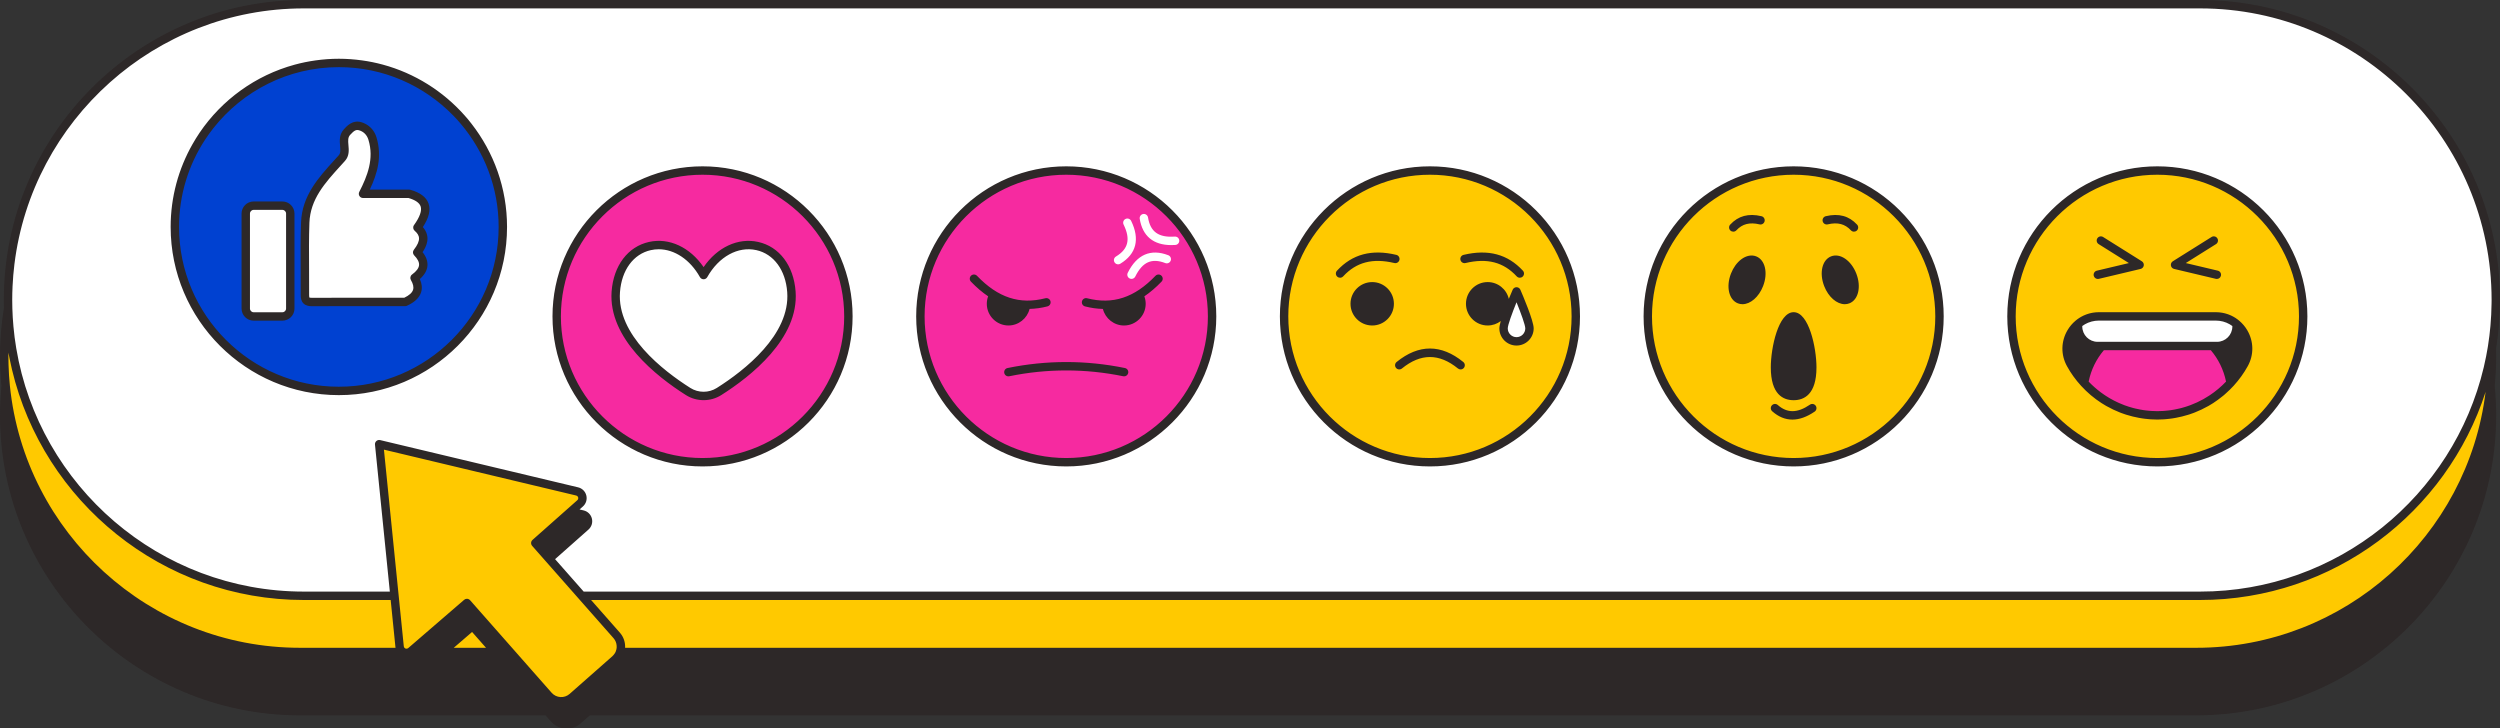 <?xml version="1.0" encoding="UTF-8" standalone="no"?><svg xmlns="http://www.w3.org/2000/svg" xmlns:xlink="http://www.w3.org/1999/xlink" fill="#000000" height="145.7" preserveAspectRatio="xMidYMid meet" version="1" viewBox="0.0 0.0 500.0 145.7" width="500" zoomAndPan="magnify"><rect x="0.0" y="0.0" width="500.0" height="145.7" fill="#333333" stroke="none"/><g><g><g id="change1_1"><path d="M113.361,145.599c-0.088,0-0.176-0.003-0.264-0.008 c-1.095-0.069-2.096-0.56-2.821-1.382l-1.108-1.258H60 c-33.018,0-59.88-26.862-59.88-59.88c0-1.952,0.098-3.939,0.291-5.905 c-0.193-1.99-0.291-3.977-0.291-5.929c0-3.22,0.263-6.469,0.783-9.658 c-0.012-0.54-0.019-1.059-0.019-1.58c0-33.018,26.862-59.88,59.88-59.88 h379.236c33.018,0,59.88,26.862,59.88,59.88c0,3.22-0.263,6.469-0.783,9.658 c0.012,0.54,0.019,1.059,0.019,1.58c0,1.952-0.098,3.939-0.291,5.905 c0.193,1.99,0.291,3.976,0.291,5.928c0,33.018-26.862,59.88-59.88,59.88 H117.91l-1.84,1.622C115.319,145.235,114.358,145.599,113.361,145.599z" fill="#2d2828"/></g><g id="change2_1"><path d="M140.508,34.106c-16.11,0-29.17,13.06-29.17,29.17 c0,16.11,13.06,29.17,29.17,29.17c16.11,0,29.17-13.06,29.17-29.17 C169.679,47.166,156.619,34.106,140.508,34.106z M143.813,78.302 c-1.891,1.197-4.296,1.197-6.187,0c-5.22-3.304-15.148-10.725-14.468-19.941 c0.788-10.695,12.291-12.751,17.562-3.346c5.27-9.405,16.773-7.349,17.562,3.346 C158.961,67.577,149.034,74.998,143.813,78.302z M242.418,63.276 c0,16.11-13.06,29.17-29.17,29.17s-29.17-13.06-29.17-29.17 c0-16.11,13.06-29.17,29.17-29.17S242.418,47.166,242.418,63.276z M446.111,76.58c-3.621,3.983-8.836,6.491-14.643,6.491 s-11.022-2.508-14.643-6.491c0.485-2.807,1.759-5.344,3.582-7.376h22.122 C444.352,71.236,445.625,73.773,446.111,76.58z" fill="#f62aa0"/></g><g id="change3_1"><path d="M67.769,12.589c-18.114,0-32.798,14.684-32.798,32.798 c0,18.114,14.684,32.798,32.798,32.798s32.798-14.684,32.798-32.798 C100.567,27.273,85.883,12.589,67.769,12.589z M58.054,61.711 c0,0.873-0.707,1.58-1.58,1.58h-5.742c-0.873,0-1.58-0.707-1.58-1.58V42.714 c0-0.873,0.707-1.58,1.58-1.58h5.742c0.873,0,1.58,0.707,1.58,1.58V61.711z M83.434,50.477c1.723,1.765,1.704,3.471-0.526,5.102 c1.3,2.21,0.476,3.749-1.866,4.808c0,0-12.44-0.019-18.66,0.011 c-1.011,0.005-1.4-0.328-1.391-1.365c0.038-4.841-0.119-9.687,0.058-14.522 c0.202-5.501,3.937-9.115,7.325-12.893c1.312-1.463-0.394-3.635,1.037-5.212 c0.751-0.827,1.491-1.484,2.626-1.16c1.231,0.351,2.088,1.27,2.451,2.452 c1.17,3.807,0.055,7.294-1.884,11.062c3.215,0,9.234,0.005,9.234,0.005 c3.942,1.104,3.972,3.528,1.643,6.749C85.33,47.122,84.741,48.791,83.434,50.477z" fill="#0041d1"/></g><g id="change4_1"><path d="M440,0.84H60.764c-32.673,0-59.16,26.487-59.16,59.16v0 c0,0.535,0.008,1.067,0.022,1.599c0.847,31.934,26.999,57.561,59.138,57.561 h18.129l-3.063-30.325l39.596,9.45c1.089,0.26,1.434,1.638,0.597,2.381 l-8.964,7.946l9.296,10.548H440c29.39,0,53.77-21.433,58.374-49.521 c0.514-3.137,0.786-6.356,0.786-9.639v-0 C499.16,27.327,472.673,0.84,440,0.84z M67.769,78.186 c-18.114,0-32.798-14.684-32.798-32.798c0-18.114,14.684-32.798,32.798-32.798 s32.798,14.684,32.798,32.798C100.567,63.501,85.883,78.186,67.769,78.186z M140.508,92.446c-16.11,0-29.17-13.06-29.17-29.17 c0-16.11,13.06-29.17,29.17-29.17c16.11,0,29.17,13.06,29.17,29.17 C169.679,79.386,156.619,92.446,140.508,92.446z M213.248,92.446 c-16.11,0-29.17-13.06-29.17-29.17c0-16.11,13.06-29.17,29.17-29.17 s29.17,13.06,29.17,29.17C242.418,79.386,229.358,92.446,213.248,92.446z M285.988,92.446c-16.11,0-29.17-13.06-29.17-29.17 c0-16.11,13.06-29.17,29.17-29.17c16.11,0,29.17,13.06,29.17,29.17 C315.158,79.386,302.098,92.446,285.988,92.446z M358.728,92.446 c-16.11,0-29.17-13.06-29.17-29.17c0-16.11,13.06-29.17,29.17-29.17 c16.11,0,29.17,13.06,29.17,29.17C387.898,79.386,374.838,92.446,358.728,92.446z M431.467,92.446c-16.11,0-29.17-13.06-29.17-29.17 c0-16.11,13.06-29.17,29.17-29.17s29.17,13.06,29.17,29.17 C460.637,79.386,447.577,92.446,431.467,92.446z M158.282,58.361 c0.679,9.216-9.248,16.637-14.468,19.941c-1.891,1.197-4.296,1.197-6.187,0 c-5.22-3.304-15.148-10.725-14.468-19.941 c0.788-10.695,12.291-12.751,17.562-3.346 C145.99,45.61,157.493,47.666,158.282,58.361z M303.305,58.281 c0,0,2.592,5.966,2.592,7.398c0,1.432-1.161,2.593-2.592,2.593 c-1.432,0-2.592-1.161-2.592-2.593C300.712,64.247,303.305,58.281,303.305,58.281z M58.054,42.714v18.997c0,0.873-0.707,1.58-1.58,1.58h-5.742 c-0.873,0-1.58-0.707-1.58-1.58V42.714c0-0.873,0.707-1.58,1.58-1.58h5.742 C57.347,41.134,58.054,41.841,58.054,42.714z M83.48,45.513 c1.849,1.609,1.26,3.278-0.046,4.964c1.723,1.765,1.704,3.471-0.526,5.102 c1.3,2.21,0.476,3.749-1.866,4.808c0,0-12.44-0.019-18.66,0.011 c-1.011,0.005-1.4-0.328-1.391-1.365c0.038-4.841-0.119-9.687,0.058-14.522 c0.202-5.501,3.937-9.115,7.325-12.893c1.312-1.463-0.394-3.635,1.037-5.212 c0.751-0.827,1.491-1.484,2.626-1.16c1.231,0.351,2.088,1.27,2.451,2.452 c1.17,3.807,0.055,7.294-1.884,11.062c3.215,0,9.234,0.005,9.234,0.005 C85.779,39.868,85.809,42.292,83.48,45.513z M443.144,63.276 c1.633,0,3.069,0.586,4.172,1.525v0.493c0,2.16-1.751,3.911-3.911,3.911h-0.877 H420.406h-0.877c-2.16,0-3.911-1.751-3.911-3.911v-0.493 c1.103-0.938,2.539-1.525,4.172-1.525H443.144z" fill="#ffffff"/></g><g id="change5_1"><path d="M358.728,92.446c16.11,0,29.17-13.06,29.17-29.17 c0-16.11-13.06-29.17-29.17-29.17c-16.11,0-29.17,13.06-29.17,29.17 C329.558,79.386,342.617,92.446,358.728,92.446z M256.818,63.276 c0-16.11,13.06-29.17,29.17-29.17c16.11,0,29.17,13.06,29.17,29.17 c0,16.11-13.06,29.17-29.17,29.17C269.878,92.446,256.818,79.386,256.818,63.276 z M300.712,65.679c0,1.432,1.161,2.593,2.592,2.593 c1.432,0,2.592-1.161,2.592-2.593c0-1.432-2.592-7.398-2.592-7.398 S300.712,64.247,300.712,65.679z M402.297,63.276 c0-16.11,13.06-29.17,29.17-29.17s29.17,13.06,29.17,29.17 c0,16.11-13.06,29.17-29.17,29.17S402.297,79.386,402.297,63.276z M415.619,65.293c0,2.16,1.751,3.911,3.911,3.911h0.877 c-1.824,2.032-3.097,4.569-3.582,7.376c3.621,3.983,8.836,6.491,14.643,6.491 s11.022-2.508,14.643-6.491c-0.485-2.807-1.759-5.344-3.582-7.376h0.877 c2.16,0,3.911-1.751,3.911-3.911v-0.493c-1.104-0.938-2.539-1.525-4.172-1.525 h-23.353c-1.633,0-3.069,0.586-4.172,1.525V65.293z M498.374,69.639 c-4.603,28.088-28.984,49.521-58.374,49.521H116.355l-9.296-10.548l8.964-7.946 c0.838-0.743,0.492-2.121-0.597-2.381l-39.596-9.45l3.063,30.325H60.764 c-32.139,0-58.291-25.627-59.138-57.561c-0.514,3.137-0.786,6.356-0.786,9.639 v0c0,32.673,26.487,59.16,59.16,59.16h20.61 c0.409,0.233,0.93,0.257,1.373,0h20.038l7.682,8.716 c1.236,1.402,3.374,1.537,4.776,0.301l8.564-7.548 c0.465-0.41,0.788-0.92,0.97-1.469h315.222 c32.673,0,59.16-26.487,59.16-59.16v-0 C498.396,70.703,498.388,70.17,498.374,69.639z" fill="#ffc900"/></g><g id="change4_2"><path d="M226.301,55.778c-0.125,0-0.252-0.028-0.371-0.087 c-0.416-0.205-0.587-0.709-0.382-1.125c1.803-3.656,4.607-4.871,8.11-3.52 c0.433,0.167,0.648,0.653,0.481,1.087c-0.167,0.433-0.653,0.648-1.087,0.481 c-2.711-1.049-4.562-0.216-5.998,2.696 C226.908,55.606,226.61,55.778,226.301,55.778z M223.624,52.868 c-0.284,0-0.561-0.144-0.72-0.405c-0.24-0.397-0.113-0.914,0.283-1.154 c2.486-1.507,2.959-3.479,1.532-6.395c-0.204-0.417-0.031-0.92,0.385-1.124 c0.417-0.203,0.92-0.031,1.124,0.385c1.791,3.661,1.041,6.624-2.17,8.571 C223.923,52.828,223.773,52.868,223.624,52.868z M234.26,49.019 c-3.582,0-5.758-1.805-6.315-5.257c-0.074-0.458,0.237-0.889,0.695-0.963 c0.46-0.073,0.889,0.238,0.963,0.695c0.464,2.871,2.118,4.055,5.353,3.82 c0.468-0.028,0.865,0.317,0.897,0.779c0.032,0.463-0.316,0.864-0.779,0.897 C234.795,49.009,234.523,49.019,234.26,49.019z" fill="#ffffff"/></g><g id="change1_2"><path d="M499.216,69.677C499.729,66.526,500,63.294,500,60 C500,26.916,473.084,0,440,0H60.764C27.68,0,0.764,26.916,0.764,60 c0,0.522,0.007,1.042,0.02,1.561C0.271,64.712,0,67.943,0,71.238 c0,1.997,0.1,3.97,0.292,5.917C0.1,79.102,0,81.075,0,83.071 c0,33.084,26.916,60,60,60h49.114l1.073,1.217 c0.746,0.847,1.777,1.352,2.903,1.423c0.09,0.006,0.181,0.008,0.271,0.008 c1.028,0,2.009-0.369,2.787-1.056l1.807-1.592h321.28 c33.084,0,60-26.916,60-60c0-1.996-0.1-3.97-0.292-5.917 c0.191-1.947,0.292-3.92,0.292-5.917 C499.236,70.716,499.229,70.196,499.216,69.677z M2.881,52.864 C6.411,24.06,31.022,1.68,60.764,1.68h379.236 c32.158,0,58.32,26.162,58.32,58.32c0,0.239-0.006,0.476-0.009,0.713 c-0.018,1.499-0.093,2.985-0.223,4.455c-0.118,1.339-0.28,2.665-0.487,3.976 c-0.022,0.142-0.047,0.283-0.07,0.424c-0.095,0.575-0.198,1.146-0.31,1.715 c-0.142,0.722-0.296,1.439-0.465,2.151 c-6.084,25.702-29.22,44.884-56.755,44.884H116.735l-5.718-6.487l6.677-5.919 c0.623-0.553,0.884-1.397,0.682-2.205c-0.203-0.807-0.831-1.429-1.641-1.622 l-0.826-0.197l0.671-0.595c0.623-0.553,0.884-1.397,0.682-2.205 c-0.203-0.808-0.831-1.429-1.641-1.622l-39.596-9.45 c-0.265-0.064-0.544,0.006-0.748,0.185c-0.204,0.179-0.31,0.446-0.283,0.717 l2.97,29.4H60.764c-28.876,0-52.913-21.096-57.519-48.684 c-0.12-0.716-0.23-1.435-0.323-2.16c-0.093-0.722-0.169-1.449-0.235-2.178 c-0.109-1.2-0.183-2.41-0.218-3.63c-0.016-0.554-0.025-1.11-0.025-1.668 c0-0.926,0.024-1.847,0.067-2.763C2.58,55.764,2.705,54.306,2.881,52.864z M1.68,71.238c0-0.239,0.006-0.476,0.009-0.713 c0.074,0.414,0.153,0.826,0.235,1.237c0.145,0.726,0.304,1.448,0.475,2.164 c6.296,26.391,30.074,46.074,58.365,46.074h17.37l0.952,9.421 c0.005,0.046,0.016,0.091,0.023,0.136h-19.109 c-30.161,0-55.047-23.014-58.022-52.403c-0.141-1.389-0.231-2.794-0.271-4.21 C1.691,72.377,1.68,71.809,1.68,71.238z M113.146,102.093l-0.767,0.68 l-5.877,5.21c-0.346,0.307-0.379,0.837-0.073,1.184l2.22,2.519l0.555,0.63 l0.556,0.631l4.735,5.373l0.74,0.84l0.74,0.84l6.739,7.646 c0.386,0.438,0.584,0.974,0.618,1.516c0.008,0.132,0.011,0.264-0.001,0.396 c-0.021,0.235-0.08,0.464-0.166,0.686c-0.02,0.051-0.033,0.104-0.056,0.154 c-0.1,0.216-0.238,0.414-0.4,0.599c-0.072,0.082-0.139,0.166-0.223,0.24 l-0.001,0.001l-8.563,7.547c-1.052,0.927-2.663,0.825-3.591-0.227l-6.452-7.321 l-0.74-0.84l-0.74-0.84l-8.387-9.515c-0.014-0.016-0.031-0.027-0.046-0.042 c-0.162-0.158-0.371-0.242-0.584-0.242c-0.194,0-0.39,0.067-0.548,0.204 l-0.045,0.038l-11.077,9.558l-0.06,0.052c-0.068,0.059-0.135,0.089-0.201,0.109 c-0.153,0.045-0.29,0.011-0.355-0.015c-0.049-0.019-0.132-0.065-0.205-0.145 c-0.064-0.07-0.12-0.167-0.134-0.305l-0.935-9.252l-0.085-0.84l-0.085-0.84 l-2.507-24.818l-0.088-0.875l-0.273-2.701l38.447,9.176 c0.29,0.069,0.377,0.3,0.401,0.396c0.024,0.097,0.056,0.342-0.166,0.539 l-1.552,1.376L113.146,102.093z M94.417,126.395l2.787,3.162h-6.452L94.417,126.395z M439.236,129.557h-314.215c0.058-1.068-0.284-2.159-1.046-3.023l-5.76-6.535 h321.785c26.677,0,49.34-17.502,57.119-41.626 C493.589,107.178,468.978,129.557,439.236,129.557z M431.467,93.286 c16.548,0,30.01-13.462,30.01-30.01s-13.463-30.01-30.01-30.01 s-30.01,13.463-30.01,30.01S414.92,93.286,431.467,93.286z M431.467,34.946 c15.621,0,28.33,12.709,28.33,28.33c0,15.621-12.709,28.33-28.33,28.33 c-15.621,0-28.33-12.709-28.33-28.33C403.137,47.655,415.846,34.946,431.467,34.946z M140.509,93.286c16.548,0,30.01-13.462,30.01-30.01s-13.462-30.01-30.01-30.01 s-30.01,13.463-30.01,30.01S123.961,93.286,140.509,93.286z M168.838,63.276 c0,15.621-12.709,28.33-28.33,28.33c-15.621,0-28.33-12.709-28.33-28.33 c0-15.621,12.709-28.33,28.33-28.33C156.13,34.946,168.838,47.655,168.838,63.276 z M137.178,79.012c1.076,0.681,2.309,1.021,3.543,1.021 c1.233,0,2.467-0.34,3.543-1.021c5.846-3.7,15.55-11.31,14.857-20.712 c-0.382-5.174-3.249-8.973-7.485-9.913c-4.026-0.896-8.192,1.065-10.915,5.037 c-2.722-3.972-6.886-5.935-10.915-5.037c-4.235,0.94-7.103,4.739-7.485,9.913 C121.628,67.701,131.331,75.312,137.178,79.012z M123.996,58.423 c0.325-4.406,2.69-7.623,6.173-8.397c0.522-0.116,1.047-0.173,1.571-0.173 c3.162,0,6.278,2.059,8.247,5.572c0.149,0.265,0.429,0.429,0.733,0.429 s0.584-0.164,0.733-0.429c2.295-4.095,6.145-6.215,9.818-5.4 c3.483,0.774,5.849,3.991,6.173,8.397c0.629,8.528-8.552,15.67-14.08,19.169 c-1.607,1.016-3.683,1.017-5.289,0C132.548,74.093,123.368,66.951,123.996,58.423z M213.248,93.286c16.548,0,30.01-13.462,30.01-30.01s-13.462-30.01-30.01-30.01 s-30.01,13.463-30.01,30.01S196.701,93.286,213.248,93.286z M241.578,63.276 c0,15.621-12.709,28.33-28.33,28.33c-15.621,0-28.33-12.709-28.33-28.33 c0-15.621,12.709-28.33,28.33-28.33C228.869,34.946,241.578,47.655,241.578,63.276 z M194.185,56.323c-0.321-0.335-0.309-0.867,0.025-1.188 c0.334-0.321,0.867-0.309,1.188,0.025c4.198,4.38,8.546,5.806,13.678,4.491 c0.449-0.115,0.907,0.156,1.022,0.605c0.115,0.45-0.156,0.907-0.605,1.022 c-1.225,0.314-2.416,0.478-3.579,0.507c-0.471,1.91-2.225,3.313-4.215,3.313 c-2.394,0-4.341-1.948-4.341-4.342c0-0.509,0.094-1.015,0.268-1.492 C196.453,58.471,195.307,57.493,194.185,56.323z M216.397,60.256 c0.115-0.45,0.572-0.72,1.022-0.605c5.134,1.315,9.481-0.112,13.678-4.491 c0.321-0.335,0.854-0.346,1.188-0.025c0.335,0.321,0.346,0.853,0.025,1.188 c-1.121,1.17-2.267,2.148-3.441,2.942c0.174,0.477,0.268,0.984,0.268,1.492 c0,2.394-1.948,4.342-4.342,4.342c-1.99,0-3.745-1.403-4.215-3.313 c-1.164-0.029-2.354-0.193-3.579-0.507 C216.553,61.163,216.282,60.706,216.397,60.256z M201.508,73.606 c7.79-1.597,15.69-1.597,23.481,0c0.454,0.093,0.747,0.537,0.654,0.992 c-0.081,0.398-0.431,0.671-0.822,0.671c-0.056,0-0.113-0.006-0.17-0.017 c-7.566-1.552-15.239-1.552-22.805,0c-0.458,0.092-0.899-0.2-0.991-0.654 C200.761,74.143,201.054,73.699,201.508,73.606z M285.988,93.286 c16.548,0,30.01-13.462,30.01-30.01s-13.462-30.01-30.01-30.01 c-16.548,0-30.01,13.463-30.01,30.01S269.44,93.286,285.988,93.286z M314.318,63.276c0,15.621-12.709,28.33-28.33,28.33 c-15.621,0-28.33-12.709-28.33-28.33c0-15.621,12.709-28.33,28.33-28.33 C301.609,34.946,314.318,47.655,314.318,63.276z M292.09,51.984 c-0.107-0.451,0.171-0.904,0.623-1.012c4.927-1.173,8.809-0.138,11.865,3.162 c0.315,0.341,0.295,0.872-0.045,1.187c-0.162,0.15-0.367,0.224-0.571,0.224 c-0.225,0-0.451-0.09-0.616-0.269c-2.643-2.855-5.899-3.703-10.243-2.67 C292.651,52.716,292.198,52.435,292.09,51.984z M267.444,55.322 c-0.341-0.315-0.361-0.847-0.046-1.187c3.055-3.302,6.935-4.336,11.865-3.163 c0.451,0.107,0.73,0.56,0.623,1.012c-0.107,0.451-0.561,0.732-1.012,0.623 c-4.343-1.033-7.6-0.186-10.243,2.67c-0.165,0.179-0.391,0.27-0.616,0.27 C267.81,55.546,267.605,55.471,267.444,55.322z M278.781,60.757 c0,2.394-1.947,4.342-4.341,4.342c-2.394,0-4.341-1.948-4.341-4.342 s1.947-4.341,4.341-4.341C276.834,56.415,278.781,58.362,278.781,60.757z M279.324,72.396c4.422-3.59,8.907-3.59,13.329,0 c0.361,0.292,0.415,0.821,0.123,1.181c-0.166,0.205-0.408,0.311-0.653,0.311 c-0.186,0-0.373-0.061-0.529-0.188c-3.772-3.061-7.44-3.061-11.211,0 c-0.36,0.293-0.889,0.238-1.181-0.123 C278.908,73.217,278.963,72.688,279.324,72.396z M303.305,57.441 c-0.335,0-0.637,0.198-0.771,0.505c-0.133,0.307-0.427,0.99-0.771,1.834 c-0.445-1.925-2.169-3.365-4.227-3.365c-2.394,0-4.342,1.947-4.342,4.341 s1.948,4.342,4.342,4.342c0.985,0,1.892-0.334,2.622-0.889 c-0.173,0.61-0.286,1.132-0.286,1.469c0,1.892,1.54,3.432,3.432,3.432 s3.432-1.54,3.432-3.432c0-1.529-2.217-6.71-2.662-7.733 C303.942,57.639,303.64,57.441,303.305,57.441z M303.305,67.431 c-0.966,0-1.752-0.786-1.752-1.752c0-0.667,0.873-3.06,1.752-5.226 c0.879,2.167,1.752,4.56,1.752,5.226 C305.057,66.645,304.271,67.431,303.305,67.431z M358.728,93.286 c16.548,0,30.01-13.462,30.01-30.01s-13.463-30.01-30.01-30.01 s-30.01,13.463-30.01,30.01S342.18,93.286,358.728,93.286z M358.728,34.946 c15.621,0,28.33,12.709,28.33,28.33c0,15.621-12.709,28.33-28.33,28.33 c-15.621,0-28.33-12.709-28.33-28.33C330.397,47.655,343.106,34.946,358.728,34.946z M346.086,46.109c-0.34-0.315-0.361-0.847-0.045-1.187 c1.619-1.748,3.665-2.3,6.256-1.682c0.451,0.107,0.73,0.56,0.623,1.012 c-0.107,0.451-0.556,0.732-1.012,0.623c-1.974-0.469-3.447-0.092-4.634,1.19 c-0.165,0.179-0.391,0.269-0.616,0.269 C346.453,46.332,346.248,46.258,346.086,46.109z M346.191,54.723 c0.462-1.19,1.195-2.207,2.065-2.861c0.973-0.732,2.057-0.947,2.973-0.593 c1.802,0.699,2.414,3.312,1.391,5.947c-0.855,2.202-2.54,3.624-4.123,3.624 c-0.311,0-0.619-0.055-0.915-0.17C345.78,59.971,345.169,57.359,346.191,54.723z M364.535,44.251c-0.107-0.451,0.171-0.904,0.623-1.012 c2.59-0.616,4.637-0.066,6.256,1.682c0.315,0.34,0.295,0.872-0.045,1.187 c-0.162,0.15-0.367,0.224-0.571,0.224c-0.225,0-0.451-0.09-0.616-0.269 c-1.187-1.282-2.66-1.66-4.634-1.19 C365.093,44.98,364.643,44.702,364.535,44.251z M364.835,57.216 c-1.022-2.636-0.411-5.248,1.391-5.947c1.802-0.699,4.015,0.818,5.038,3.454 c1.022,2.636,0.411,5.248-1.391,5.947c-0.296,0.115-0.604,0.17-0.915,0.17 C367.375,60.84,365.69,59.419,364.835,57.216z M354.16,73.478 c0-3.963,1.526-11.041,4.567-11.041s4.567,7.079,4.567,11.041 c0,5.423-2.484,6.562-4.567,6.562C356.644,80.04,354.16,78.901,354.16,73.478z M363.149,81.156c0.262,0.383,0.163,0.906-0.22,1.167 c-1.559,1.063-3.046,1.595-4.451,1.595c-1.433,0-2.78-0.553-4.033-1.659 c-0.348-0.307-0.381-0.838-0.074-1.186c0.307-0.347,0.837-0.381,1.186-0.074 c1.883,1.662,3.925,1.641,6.425-0.064 C362.365,80.673,362.888,80.774,363.149,81.156z M416.199,77.141 c0.001,0.001,0.002,0.003,0.003,0.004c0.003,0.003,0.005,0.006,0.008,0.008 c0.281,0.308,0.572,0.607,0.87,0.896c0.029,0.028,0.057,0.058,0.086,0.086 c0.279,0.268,0.567,0.526,0.86,0.777c0.049,0.042,0.095,0.086,0.144,0.128 c0.283,0.238,0.575,0.466,0.87,0.688c0.059,0.045,0.116,0.094,0.176,0.138 c0.353,0.26,0.714,0.511,1.082,0.748c0.008,0.005,0.016,0.01,0.024,0.015 c0.289,0.186,0.583,0.364,0.88,0.535c0.053,0.03,0.108,0.057,0.161,0.087 c0.844,0.475,1.72,0.893,2.625,1.246c0.075,0.029,0.15,0.059,0.226,0.087 c0.272,0.102,0.545,0.199,0.821,0.29c0.104,0.034,0.209,0.065,0.313,0.098 c0.789,0.245,1.594,0.445,2.413,0.594c0.226,0.041,0.452,0.082,0.68,0.116 c0.176,0.026,0.353,0.049,0.53,0.07c0.265,0.032,0.531,0.06,0.799,0.082 c0.146,0.012,0.292,0.026,0.438,0.035c0.418,0.025,0.837,0.043,1.259,0.043 c0.422,0,0.841-0.017,1.259-0.043c0.146-0.009,0.292-0.023,0.438-0.035 c0.268-0.022,0.534-0.049,0.8-0.082c0.176-0.022,0.353-0.044,0.528-0.07 c0.229-0.034,0.456-0.075,0.683-0.117c0.816-0.149,1.617-0.347,2.402-0.591 c0.108-0.034,0.217-0.066,0.325-0.101c0.273-0.09,0.544-0.186,0.813-0.287 c0.08-0.03,0.158-0.061,0.238-0.092c0.899-0.351,1.769-0.766,2.609-1.237 c0.055-0.031,0.111-0.058,0.166-0.09c0.296-0.17,0.589-0.347,0.877-0.532 c0.013-0.008,0.026-0.016,0.039-0.025c0.619-0.399,1.211-0.839,1.785-1.303 c0.121-0.098,0.246-0.188,0.364-0.289c0.119-0.101,0.231-0.211,0.349-0.315 c0.553-0.49,1.088-1.004,1.59-1.555c0.001-0,0.001-0.001,0.002-0.002 c0-0,0-0,0-0c1.075-1.183,2.03-2.491,2.821-3.927 c1.247-2.265,1.204-4.952-0.116-7.186c-0.426-0.722-0.961-1.345-1.573-1.866 c-0.002-0.001-0.003-0.003-0.004-0.005c-0.006-0.005-0.012-0.009-0.018-0.014 c-0.11-0.093-0.222-0.183-0.337-0.269c-0.019-0.014-0.039-0.028-0.058-0.042 c-0.108-0.079-0.218-0.156-0.33-0.229c-0.035-0.023-0.072-0.044-0.108-0.067 c-0.099-0.062-0.198-0.124-0.3-0.18c-0.14-0.079-0.283-0.153-0.427-0.222 c-0.04-0.019-0.082-0.037-0.122-0.055c-0.127-0.058-0.256-0.111-0.386-0.161 c-0.066-0.025-0.132-0.051-0.199-0.074c-0.124-0.044-0.251-0.082-0.378-0.119 c-0.081-0.023-0.161-0.046-0.243-0.067c-0.145-0.037-0.292-0.069-0.44-0.097 c-0.073-0.014-0.146-0.024-0.219-0.036c-0.125-0.019-0.25-0.036-0.377-0.049 c-0.065-0.007-0.131-0.014-0.197-0.019c-0.191-0.015-0.383-0.025-0.578-0.025 c-0,0-0.001,0-0.001,0h-0h-23.352c-0,0-0,0-0,0 c-0,0-0.001,0-0.001,0c-0.194,0-0.387,0.01-0.578,0.025 c-0.066,0.005-0.131,0.012-0.197,0.019c-0.127,0.013-0.252,0.03-0.377,0.049 c-0.073,0.011-0.147,0.022-0.219,0.036c-0.148,0.028-0.295,0.06-0.44,0.097 c-0.081,0.021-0.161,0.043-0.242,0.067c-0.127,0.037-0.253,0.076-0.378,0.12 c-0.067,0.023-0.133,0.049-0.199,0.074c-0.13,0.05-0.259,0.103-0.386,0.161 c-0.041,0.018-0.082,0.036-0.122,0.055c-0.145,0.069-0.287,0.143-0.427,0.222 c-0.102,0.057-0.201,0.119-0.3,0.18c-0.036,0.022-0.073,0.044-0.108,0.067 c-0.112,0.073-0.222,0.15-0.33,0.229c-0.019,0.014-0.039,0.028-0.058,0.042 c-0.115,0.086-0.227,0.176-0.337,0.268c-0.006,0.005-0.012,0.009-0.018,0.015 c-0.002,0.001-0.003,0.003-0.004,0.005c-0.612,0.52-1.147,1.144-1.573,1.866 c-1.32,2.235-1.364,4.921-0.116,7.187 C414.171,74.653,415.123,75.961,416.199,77.141z M417.649,64.533 c0.208-0.085,0.422-0.155,0.64-0.215c0.021-0.006,0.043-0.012,0.064-0.018 c0.213-0.056,0.431-0.098,0.652-0.128c0.035-0.005,0.07-0.008,0.104-0.012 c0.224-0.026,0.45-0.044,0.68-0.044h0h7.051h9.25h7.051h0 c0.23,0,0.456,0.018,0.68,0.044c0.035,0.004,0.07,0.007,0.104,0.012 c0.221,0.03,0.439,0.073,0.652,0.128c0.022,0.006,0.043,0.012,0.064,0.018 c0.218,0.06,0.432,0.13,0.64,0.215c0.002,0.001,0.005,0.002,0.007,0.003 c0.195,0.08,0.384,0.175,0.57,0.278c0.048,0.027,0.096,0.053,0.143,0.082 c0.161,0.096,0.319,0.197,0.471,0.31v0.002v0.086 c0,1.693-1.377,3.071-3.071,3.071h-0.49h-1.204h-1.241h-18.007h-1.241h-1.204h-0.49 c-1.693,0-3.071-1.377-3.071-3.071v-0.086V65.205 c0.152-0.113,0.31-0.214,0.471-0.31c0.047-0.028,0.095-0.055,0.143-0.082 c0.185-0.103,0.374-0.198,0.57-0.278 C417.645,64.535,417.647,64.534,417.649,64.533z M438.129,81.011 c-0.034,0.013-0.067,0.026-0.101,0.039c-0.247,0.091-0.496,0.176-0.747,0.257 c-0.102,0.033-0.204,0.065-0.307,0.096c-0.23,0.071-0.462,0.139-0.695,0.201 c-0.146,0.038-0.293,0.071-0.44,0.106c-0.314,0.075-0.63,0.142-0.948,0.201 c-0.226,0.042-0.452,0.083-0.679,0.116c-0.153,0.022-0.307,0.041-0.461,0.06 c-0.248,0.03-0.496,0.056-0.745,0.076c-0.13,0.011-0.259,0.022-0.39,0.03 c-0.382,0.023-0.764,0.039-1.149,0.039c-0.384,0-0.767-0.015-1.149-0.039 c-0.13-0.008-0.26-0.02-0.39-0.03c-0.249-0.02-0.497-0.045-0.744-0.076 c-0.154-0.019-0.308-0.037-0.462-0.06c-0.226-0.034-0.451-0.074-0.675-0.115 c-0.323-0.06-0.644-0.128-0.964-0.204c-0.142-0.034-0.285-0.065-0.426-0.103 c-0.236-0.062-0.469-0.131-0.702-0.203c-0.1-0.03-0.199-0.061-0.298-0.093 c-0.253-0.082-0.505-0.167-0.754-0.259c-0.029-0.011-0.058-0.023-0.086-0.033 c-0.347-0.13-0.688-0.272-1.026-0.422c-0.191-0.085-0.379-0.178-0.567-0.27 c-0.141-0.068-0.283-0.134-0.423-0.206c-0.223-0.115-0.443-0.237-0.661-0.361 c-0.096-0.054-0.193-0.107-0.288-0.163c-0.24-0.142-0.477-0.289-0.711-0.442 c-0.065-0.042-0.13-0.084-0.194-0.127c-0.254-0.169-0.504-0.345-0.75-0.527 c-0.034-0.025-0.069-0.051-0.103-0.077c-0.841-0.631-1.633-1.332-2.366-2.103 c0.483-2.383,1.554-4.52,3.044-6.275h21.392 c1.489,1.755,2.561,3.892,3.044,6.275c-0.994,1.046-2.097,1.966-3.283,2.751 c-0.036,0.024-0.072,0.046-0.109,0.07c-0.378,0.247-0.763,0.482-1.157,0.701 c-0.002,0.001-0.005,0.003-0.007,0.004 C439.84,80.295,438.996,80.684,438.129,81.011z M418.748,55.147 c-0.107-0.451,0.172-0.904,0.623-1.012l6.407-1.521l-6.046-3.791 c-0.393-0.247-0.512-0.765-0.265-1.158c0.246-0.393,0.765-0.512,1.158-0.265 l7.746,4.857c0.287,0.18,0.438,0.514,0.383,0.849 c-0.055,0.334-0.305,0.602-0.635,0.681l-8.359,1.984 c-0.065,0.015-0.13,0.023-0.195,0.023 C419.185,55.793,418.84,55.533,418.748,55.147z M434.181,53.105 c-0.055-0.334,0.096-0.669,0.383-0.849l7.746-4.857 c0.394-0.247,0.912-0.128,1.158,0.265c0.247,0.393,0.128,0.911-0.265,1.158 l-6.046,3.791l6.407,1.521c0.451,0.107,0.73,0.56,0.623,1.012 c-0.092,0.386-0.436,0.646-0.817,0.646c-0.065,0-0.13-0.007-0.195-0.023 l-8.359-1.984C434.486,53.708,434.236,53.439,434.181,53.105z M67.769,79.026 c18.548,0,33.639-15.09,33.639-33.638c0-7.773-2.658-14.933-7.102-20.636 c-0.22-0.282-0.439-0.565-0.668-0.84c-0.237-0.285-0.482-0.563-0.728-0.84 c-4.293-4.831-9.951-8.418-16.365-10.153c-1.345-0.364-2.722-0.645-4.128-0.84 c-1.52-0.211-3.07-0.329-4.648-0.329c-1.577,0-3.128,0.117-4.648,0.329 c-1.422,0.198-2.815,0.483-4.175,0.853c-7.844,2.135-14.559,7.037-19.017,13.597 c-0.257,0.378-0.503,0.764-0.745,1.153c-0.242,0.389-0.474,0.785-0.7,1.184 c-2.767,4.884-4.355,10.52-4.355,16.522 C34.13,63.935,49.221,79.026,67.769,79.026z M41.825,26.76 c0.278-0.386,0.564-0.765,0.858-1.138c5.857-7.418,14.921-12.193,25.085-12.193 c8.945,0,17.039,3.699,22.846,9.642c0.27,0.277,0.541,0.554,0.801,0.84 c0.249,0.274,0.488,0.558,0.728,0.84c4.725,5.572,7.584,12.775,7.584,20.636 c0,17.622-14.336,31.958-31.959,31.958c-17.622,0-31.958-14.336-31.958-31.958 c0-6.442,1.922-12.44,5.214-17.464C41.283,27.529,41.55,27.142,41.825,26.76z M50.732,64.131h5.743c1.334,0,2.42-1.086,2.42-2.42V42.714 c0-1.334-1.086-2.42-2.42-2.42h-5.743c-1.334,0-2.42,1.086-2.42,2.42 v18.997C48.312,63.046,49.397,64.131,50.732,64.131z M49.992,42.714 c0-0.408,0.332-0.74,0.74-0.74h5.743c0.408,0,0.74,0.332,0.74,0.74v18.997 c0,0.408-0.332,0.74-0.74,0.74h-5.743c-0.408,0-0.74-0.332-0.74-0.74 V42.714z M60.149,59.026c-0.004,0.474,0.048,1.163,0.545,1.66 c0.488,0.49,1.175,0.552,1.661,0.552c0.01,0,0.02,0,0.03,0 c6.147-0.03,18.531-0.011,18.655-0.011c0.142,0.001,0.238-0.025,0.347-0.075 c1.531-0.692,2.483-1.596,2.829-2.686c0.259-0.817,0.176-1.71-0.248-2.662 c0.932-0.822,1.443-1.711,1.521-2.649c0.075-0.905-0.252-1.819-0.976-2.726 c0.756-1.097,1.743-3.081,0.056-5.016c1.22-1.864,1.592-3.408,1.139-4.707 c-0.444-1.273-1.671-2.199-3.645-2.751c-0.074-0.021-0.15-0.031-0.226-0.031 c0,0-4.578-0.004-7.882-0.005c1.497-3.164,2.519-6.611,1.334-10.468 c-0.374-1.216-1.175-2.162-2.243-2.7c-0.248-0.125-0.505-0.235-0.78-0.313 c-0.916-0.263-1.659-0.047-2.248,0.313c-0.535,0.327-0.942,0.773-1.23,1.09 c-0.979,1.078-0.864,2.337-0.772,3.348c0.08,0.883,0.11,1.445-0.268,1.868 c-0.291,0.324-0.585,0.648-0.879,0.971c-3.178,3.499-6.465,7.118-6.661,12.451 c-0.113,3.076-0.091,6.199-0.07,9.219 C60.15,55.447,60.163,57.253,60.149,59.026z M68.998,32.179 c0.886-0.988,0.778-2.182,0.691-3.141c-0.086-0.952-0.116-1.561,0.343-2.067 c0.796-0.877,1.194-1.081,1.773-0.917c0.917,0.262,1.584,0.933,1.878,1.891 c1.163,3.786-0.191,7.251-1.828,10.431c-0.134,0.26-0.123,0.572,0.03,0.822 c0.153,0.25,0.424,0.403,0.717,0.403c2.951,0,8.262,0.004,9.116,0.005 c1.349,0.394,2.157,0.951,2.403,1.656c0.297,0.852-0.16,2.152-1.322,3.76 c-0.255,0.352-0.199,0.841,0.129,1.126c1.031,0.898,1.365,1.849-0.159,3.815 c-0.256,0.331-0.23,0.802,0.063,1.102c0.7,0.717,1.031,1.374,0.983,1.952 c-0.051,0.607-0.523,1.241-1.404,1.885c-0.348,0.255-0.447,0.732-0.228,1.104 c0.453,0.771,0.598,1.428,0.431,1.954c-0.186,0.585-0.777,1.119-1.758,1.588 c-1.577-0.002-12.742-0.017-18.48,0.012c-0.373,0.015-0.481-0.053-0.488-0.053 l-0,0c-0.005-0.009-0.062-0.114-0.059-0.466 c0.014-1.786,0.001-3.599-0.011-5.352c-0.021-3.002-0.043-6.106,0.069-9.145 c0.173-4.72,3.113-7.957,6.225-11.384 C68.409,32.832,68.705,32.507,68.998,32.179z" fill="#2d2828"/></g></g></g></svg>
